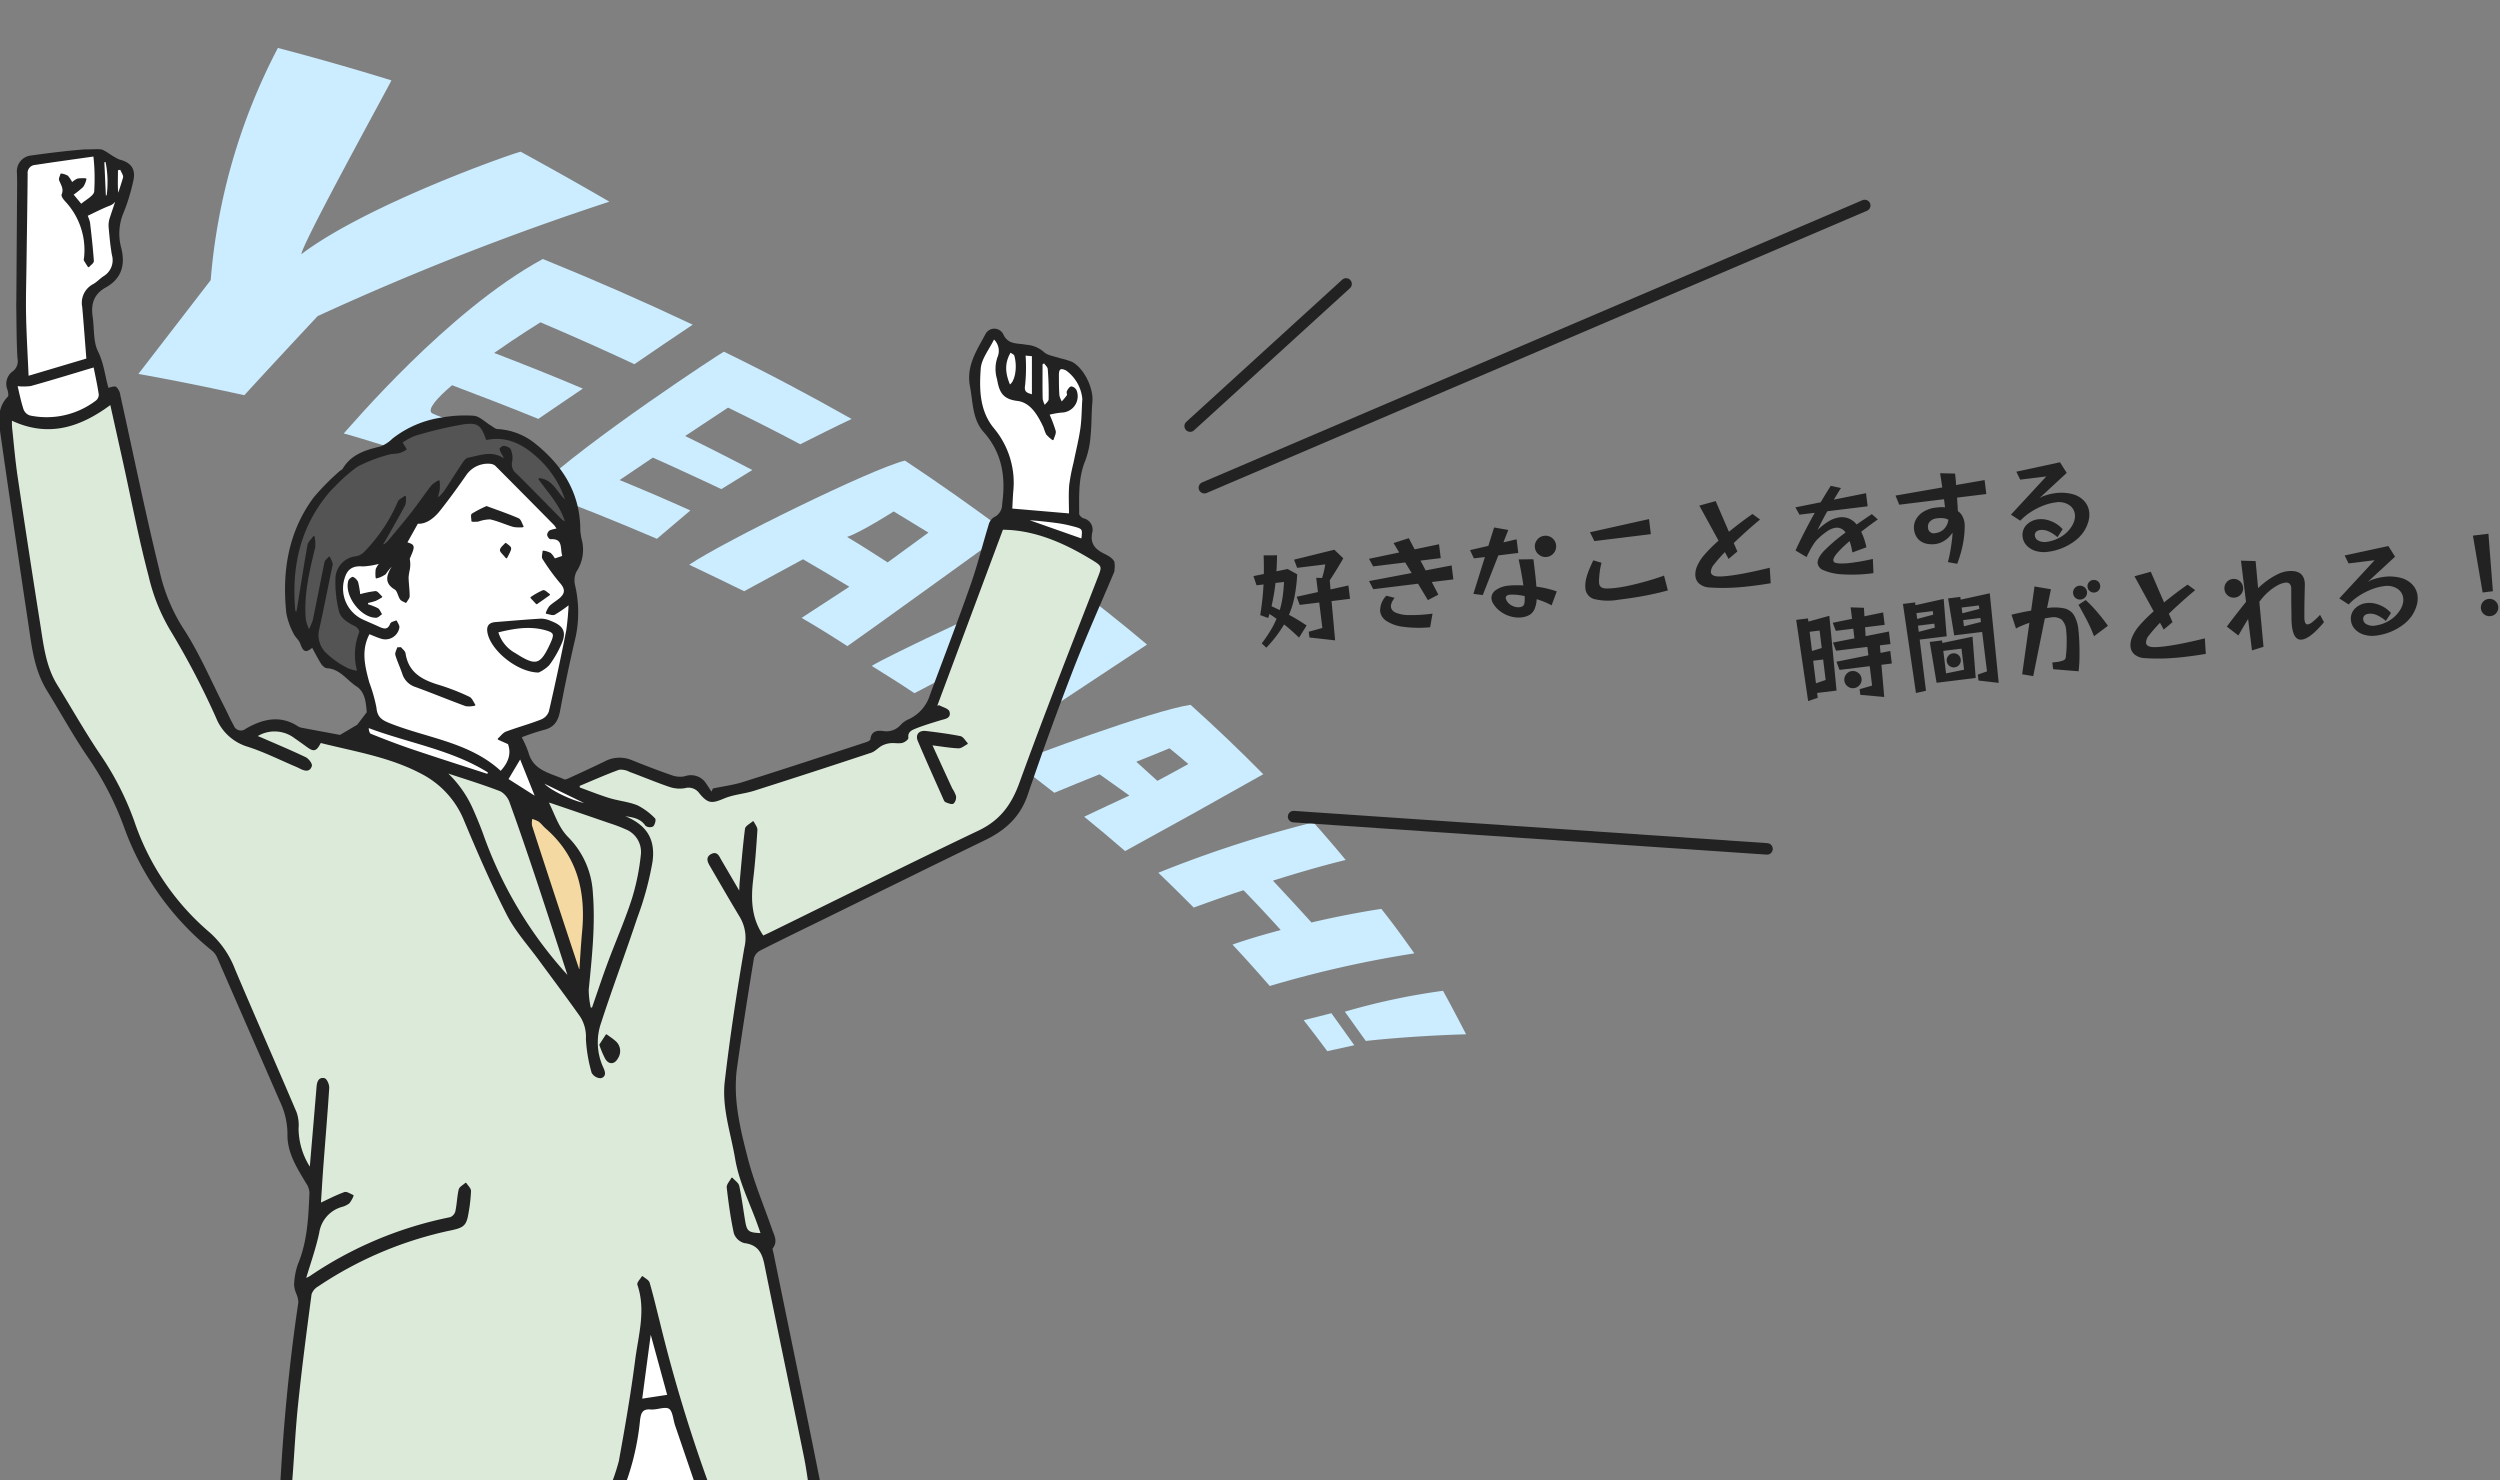 <svg xmlns="http://www.w3.org/2000/svg" xmlns:xlink="http://www.w3.org/1999/xlink" width="434.987" height="257.58" viewBox="0 0 434.987 257.58"><rect x="0" y="0" width="434.987" height="257.58" fill="#808080" stroke="none"/><defs><clipPath id="a"><rect width="267.397" height="70.671" fill="#cbedff"/></clipPath><clipPath id="b"><rect width="193.916" height="231.58" fill="none"/></clipPath></defs><g transform="translate(-73 -2408.775)"><g transform="matrix(0.829, 0.559, -0.559, 0.829, 111.98, 2397.775)"><g transform="translate(18.587 0.732)" clip-path="url(#a)"><path d="M23.448,37.539C22.469,35.58,19.64,3.754,19.531,3.7,13.057,5.658,6.529,7.78,0,10.065A105.294,105.294,0,0,0,12.894,50.106L11.588,70.671c5.767-2.557,11.588-4.951,17.355-7.236.925-6.2,1.9-12.4,2.883-18.552A477.414,477.414,0,0,1,62.783,0c-5.821.381-11.7.87-17.627,1.415-.109-.218-16.92,22.143-21.707,36.124" fill="#cbedff"/><path d="M86.4,67.371c0-.163,21-6.474,21.816-6.2.816.109,3.1-8.759,3.1-8.759,0-.054-13.329,3.482-14.2,3.427-1.034-.109-.707-2.666.218-5.984,5.277-1.251,10.5-2.448,15.723-3.536,1.142-2.938,2.339-5.821,3.482-8.7-5.386,1.034-10.826,2.231-16.267,3.482,1.85-4.842,3.7-8.922,3.7-8.922q8.813-1.714,17.627-3.1c1.523-3.808,2.992-7.562,4.57-11.37Q112.3,19.822,98.151,22.814c-8.7,16.7-11.479,42.979-11.751,44.557" transform="translate(-39.395 -8.07)" fill="#cbedff"/><path d="M232.238,48.162c1.034-2.557,11.806-31.935,11.806-31.935-7.073-.326-14.254-.49-21.544-.435-3.917,4.244-18.389,29.487-21,36.016,3.536-.544,7.018-1.034,10.5-1.523,1.8-3.482,3.591-6.909,5.386-10.337,3.155-.218,6.257-.381,9.358-.544-1.306,3.047-2.557,6.093-3.863,9.14,3.155-.218,6.257-.326,9.358-.381M221.575,32.439c1.523-1.959,4.244-8.215,4.244-8.215,2.394-.109,4.733-.218,7.073-.326-.979,2.775-2.013,5.495-2.992,8.269-2.775.054-5.549.109-8.324.272" transform="translate(-91.875 -7.195)" fill="#cbedff"/><path d="M455.3,72.767c1.959.707,3.917,1.469,5.876,2.176,0,0,5.712-4.9,13.819-10.718-2.5-1.36-5.005-2.72-7.562-4.026A115.859,115.859,0,0,0,455.3,72.767" transform="translate(-207.597 -27.449)" fill="#cbedff"/><path d="M404.231,57.415c-1.9,2.176-3.808,4.461-5.549,6.8,3.155.707,6.311,1.523,9.412,2.339a191.6,191.6,0,0,1,17.681-18.769c-2.992-1.142-5.984-2.231-9.086-3.21,0,0-3.917,3.536-8.759,8.759-2.829-.707-6.529-1.578-9.63-2.285,5.005-6.311,8.487-10.065,8.487-10.065q-4.162-1.224-8.324-2.285A206.013,206.013,0,0,0,381,61.06c2.883.49,5.712,1.034,8.487,1.578,1.9-2.611,3.754-5.114,5.495-7.345,3.1.653,6.2,1.36,9.249,2.122" transform="translate(-173.72 -17.645)" fill="#cbedff"/><path d="M455.638,88.494c-2.122-.816-4.244-1.578-6.42-2.394-1.088,1.251-2.231,2.5-3.319,3.7,2.176.707,4.3,1.415,6.42,2.176l3.319-3.482" transform="translate(-203.311 -39.258)" fill="#cbedff"/><path d="M281.492,41.115c2.231-.163,4.407-.326,6.583-.435-1.469,2.992-2.938,6.039-4.407,9.031,3.21,0,6.42.054,9.575.163q6.2-14.771,12.4-29.759c-5.984-.653-12.023-1.088-18.171-1.415C282.635,24.195,268.653,48.187,268,49.982c2.938-.109,5.876-.218,8.813-.218,1.578-2.883,3.1-5.767,4.679-8.65m7.562-13h4.407c-.925,2.176-1.85,4.407-2.775,6.583-1.687-.109-3.373-.218-5.114-.272,1.2-2.067,2.339-4.189,3.482-6.311" transform="translate(-122.197 -8.526)" fill="#cbedff"/><path d="M323.4,54.961c2.829.109,5.712.272,8.541.49,1.578-2.394,3.155-4.733,4.733-7.073l6.365.163c-1.469,2.448-2.992,4.951-4.461,7.453,3.1.272,6.2.6,9.249.979q6.284-12.159,12.459-24.536c-5.658-1.142-11.425-2.122-17.246-2.938-4.788,4.352-18.933,23.992-19.64,25.461m20.837-17.137c1.415.109,2.829.272,4.244.435-.925,1.8-1.85,3.645-2.829,5.44-1.632-.218-3.264-.49-4.9-.707,1.2-1.741,2.339-3.427,3.482-5.168" transform="translate(-147.457 -13.451)" fill="#cbedff"/><path d="M181.085,22.95c1.632-2.883,3.264-5.821,4.951-8.65-8.215.653-16.539,1.523-24.972,2.72-.054-.109-11.207,26.332-13.764,38.355,7.453-1.85,14.907-3.427,22.306-4.842.707-2.448,1.36-4.9,2.067-7.345-4.407.762-8.759,1.578-13.166,2.5.87-2.176,1.741-4.3,2.611-6.474,4.842-.87,12.948-2.122,12.948-2.122.87-1.9,1.741-3.863,2.611-5.767,0,0-8.161.925-13,1.632,1.143-2.775,2.285-5.549,3.427-8.269,4.624-.653,9.3-1.251,13.982-1.741" transform="translate(-67.163 -6.52)" fill="#cbedff"/></g></g><g transform="translate(73 2434.775)"><g clip-path="url(#b)"><path d="M135.845,208.083c-2.182-3.107-2.272-6.475-1.853-9.97.341-2.847.55-5.711.734-8.573.029-.444-.386-.917-.6-1.377-.439.4-1.207.75-1.264,1.194-.392,3.08-.64,6.179-.926,9.273-.046.5-.053,1.012-.1,1.958-1.266-2.167-2.312-3.969-3.372-5.763-.351-.594-.616-1.483-1.574-.969-.886.475-.535,1.214-.16,1.859,1.732,2.978,3.452,5.963,5.228,8.915a7.28,7.28,0,0,1,.805,5.386c-1.324,7.716-2.5,15.467-3.41,23.243-.533,4.562,1.052,8.983,1.8,13.454.683,4.059,2.552,7.687,3.912,11.5.186.52.367,1.041.57,1.616-2.363-.065-2.714-.329-3.032-2.233-.338-2.027-.594-4.07-1.022-6.077-.107-.5-.734-.9-1.123-1.344-.271.525-.823,1.082-.767,1.569.307,2.657.67,5.317,1.235,7.928a2.527,2.527,0,0,0,1.7,1.594c2.382.292,3.187,1.707,3.617,3.842,2.245,11.152,4.6,22.282,6.872,33.429.464,2.278.742,4.594,1.141,7.11h-3.393c-4.072,0-8.146-.049-12.216.03a1.848,1.848,0,0,1-2.064-1.447,268.213,268.213,0,0,1-8.869-29.222c-.568-2.222-1.085-4.458-1.728-6.658-.122-.417-.731-.692-1.115-1.032-.258.445-.836,1-.728,1.318,1.518,4.452.172,8.826-.39,13.18-.757,5.872-1.776,11.713-2.834,17.54a36.4,36.4,0,0,1-1.719,5.008,1.83,1.83,0,0,1-2.066,1.306c-8.815-.041-17.63-.023-26.446-.023-8.48,0-16.96-.032-25.439.031-1.412.011-1.665-.439-1.551-1.742.417-4.762.6-9.547,1.094-14.3.668-6.464,1.513-12.911,2.365-19.354a2.651,2.651,0,0,1,1.2-1.448,65.8,65.8,0,0,1,23.276-9.805c2.126-.457,2.511-.809,2.852-2.969a27.412,27.412,0,0,0,.414-3.7c.009-.424-.5-.858-.767-1.287-.375.349-.986.643-1.082,1.057-.29,1.251-.309,2.564-.587,3.818a1.67,1.67,0,0,1-.994,1.1,66.765,66.765,0,0,0-24.337,10.2c-.223.148-.476.25-1,.522.86-2.92,1.8-5.525,2.365-8.21a5.639,5.639,0,0,1,3.975-4.563,3.632,3.632,0,0,0,1.293-.6,4.555,4.555,0,0,0,.7-1.236c-.479-.175-1.052-.611-1.418-.478-1.382.5-2.7,1.192-4.273,1.922.154-2.342.281-4.551.448-6.758.337-4.482.724-8.96,1.007-13.446.033-.523-.382-1.473-.729-1.544-.914-.187-1.11.622-1.175,1.4-.389,4.669-.79,9.336-1.212,14.294a12.8,12.8,0,0,1-2.217-7.067,6.756,6.756,0,0,0-.322-2.748c-3.541-8.318-7.2-16.587-10.724-24.912a16.157,16.157,0,0,0-4.542-6.493,43.945,43.945,0,0,1-13-19.309,50.878,50.878,0,0,0-5.849-11.466c-2.679-3.959-5.034-8.137-7.543-12.212-1.969-3.2-2.375-6.839-2.94-10.422q-2.03-12.888-3.954-25.793c-.427-2.883-.67-5.793-.981-8.692a12.329,12.329,0,0,1-.007-1.339c6.43,3.087,12,1.259,17.353-2.75.78,3.507,1.549,6.946,2.309,10.387,1.444,6.535,2.692,13.121,4.4,19.585a32.84,32.84,0,0,0,3.841,9.542,138.216,138.216,0,0,1,7.9,15.115,8.421,8.421,0,0,0,5.352,4.922c2.907.924,5.663,2.32,8.485,3.513.22.093.435.2.649.308.73.369,1.57.677,1.888-.337.105-.335-.525-1.151-1-1.377-2.372-1.136-4.8-2.151-7.214-3.206-.434-.19-.874-.365-1.375-.574a5.874,5.874,0,0,1,6.776.2q1.064.733,2.107,1.5c1.231.9,1.538.829,2.324-.69,5.97,1.507,12.117,2.451,17.708,5.427a15.983,15.983,0,0,1,7.5,8.327c2.312,5.507,4.69,11.005,7.412,16.316,1.443,2.816,3.661,5.237,5.548,7.822,2.4,3.283,4.85,6.523,7.191,9.844a6.638,6.638,0,0,1,1,3.916,26.214,26.214,0,0,0,.986,5.844,1.7,1.7,0,0,0,1.44.855c.856-.228.631-.986.314-1.651a10.578,10.578,0,0,1-.35-7.993c1.977-6.089,4.244-12.084,6.258-18.162A54.279,54.279,0,0,0,116.484,195c.545-4.123-1.248-6.428-5.127-7.909a3.59,3.59,0,0,1-.9-.437c1.709.607,3.8.21,5.056,2.058a1.149,1.149,0,0,0,1.125.093c.264-.258.463-1.054.308-1.192a11.262,11.262,0,0,0-2.995-2.221c-1.534-.621-3.255-.764-4.852-1.252-1.775-.543-3.5-1.243-5.247-1.874l-.084-.485c2.33-.971,4.637-2.006,7.008-2.865a3.324,3.324,0,0,1,1.925.384c2.291.842,4.542,1.8,6.851,2.583a5.383,5.383,0,0,0,2.639.246,2.462,2.462,0,0,1,2.72.968c1.475,1.79,2.086,1.679,4.174.81,1.635-.68,3.5-.791,5.2-1.332q10.192-3.235,20.34-6.61c.675-.224,1.2-.87,1.848-1.218a4.265,4.265,0,0,1,1.526-.449c.662-.071,1.357.089,2-.033.384-.072,1.021-.532.995-.753-.141-1.194.742-1.5,1.5-1.8,1.373-.545,2.8-.963,4.211-1.4.72-.224,1.757-.277,1.447-1.313-.138-.459-1.088-.675-1.669-1l-.548.136,11.553-30.983c5.4.016,10.464,2.137,15.283,5.036,2.422,1.458,2.281,1.384,1.276,3.966-4.56,11.719-9.163,23.424-13.451,35.243-1.4,3.855-3.416,6.589-7.173,8.38-12.141,5.789-24.182,11.785-36.263,17.7-.465.228-.937.44-1.312.616m29.241-33.454c1.839.23,3.293.486,4.756.552.481.022.985-.448,1.478-.692-.388-.4-.724-1.053-1.172-1.142-1.966-.39-3.961-.649-5.954-.885-1.124-.133-1.7.533-1.264,1.555,1.431,3.385,2.948,6.732,4.438,10.092.077.173.174.412.318.464.406.145.95.4,1.232.247a1.388,1.388,0,0,0,.36-1.175,5.383,5.383,0,0,0-.637-1.272c-1.153-2.5-2.3-5-3.554-7.743M107.52,226.918a17.164,17.164,0,0,0,1.012,2.38c.588.944,1.436.859,1.964-.141a2.132,2.132,0,0,0-.456-2.828c-.446-.4-.957-.723-1.439-1.081l-1.083,1.67" transform="translate(-3.089 -71.123)" fill="#dcead9"/><path d="M184.2,191.014c.7,1.829.044,3.491-1.376,4.981-5.466-5.086-12.857-5.751-19.4-8.371-1.444-.579-2.221-1.149-2.373-2.8a26.8,26.8,0,0,0-1.238-4.367c-.776-2.856-1.492-5.722.1-8.629.745.293,1.391.593,2.065.8a2.317,2.317,0,0,0,3.059-1.773c.059-.325-.262-.719-.408-1.081-.308.146-.8.22-.893.452-.485,1.25-1.283,1.019-2.192.6s-1.843-.8-2.754-1.225a6.1,6.1,0,0,1-3.176-7.658c.55-1.534,1.623-2.013,3.22-1.875a13.045,13.045,0,0,0,3.206-.572,4.882,4.882,0,0,0-.817,1.2,5.914,5.914,0,0,0-.017,1.454,4.4,4.4,0,0,0,1.5-.688,13.037,13.037,0,0,1,1.594-1.9,8.061,8.061,0,0,1-.375.861c-.792,1.374-1.243,2.618.545,3.689.491.294.591,1.192.965,1.749.173.259.573.367.87.542.185-.342.526-.684.526-1.027,0-1.084-.161-2.167-.188-3.252a9.812,9.812,0,0,1,.227-1.428,5,5,0,0,0-.031-1.825c.987-2.3.987-2.3-.467-2.752l1.944-3.483c1.424.118,2.769-.87,3.825-2.2,1.6-2.02,3.118-4.113,4.591-6.231a4.707,4.707,0,0,1,4.306-1.99,1.782,1.782,0,0,1,.92.357q5.169,5.171,10.294,10.388a4.955,4.955,0,0,1,.507.79,6.129,6.129,0,0,0-1.289.3.862.862,0,0,0-.414.661c.007.221.3.629.449.621,2.445-.135,1.738,1.838,2.213,3.153l-1.543.524a4.029,4.029,0,0,0-.744-1.015,3.832,3.832,0,0,0-1.182-.372c-.015.418-.2.951-.016,1.235a36.631,36.631,0,0,0,3.037,4.172c1.006,1.134.9,1.994-.173,2.882-.55.455-1.183.819-1.694,1.312a3.911,3.911,0,0,0-.576,1.1c.46.066,1.021.329,1.361.157a22.95,22.95,0,0,0,2.606-1.81,44.339,44.339,0,0,1-.414,4.685q-1.4,7.1-3.029,14.146a2.558,2.558,0,0,1-1.42,1.484c-2,.786-4.089,1.348-6.1,2.1-.527.2-.917.765-1.369,1.162l1.736.772m5.179-12.487a5.977,5.977,0,0,0,1.78-1.229,17.963,17.963,0,0,0,2.069-3.567c.932-2.058.452-3.061-1.71-3.886a4.24,4.24,0,0,0-1.657-.4c-2.648.153-5.292.391-7.936.6-1.231.1-1.465.787-1.205,1.88.7,2.946,5.117,6.547,8.661,6.6m-23.962-4.1-.484.016c-.106.4-.385.846-.285,1.181.326,1.095.83,2.134,1.192,3.22a3.356,3.356,0,0,0,2.222,2.224c2.915,1.067,5.786,2.251,8.7,3.322a4.038,4.038,0,0,0,1.5-.073c-.31-.438-.525-1.085-.946-1.276a38.972,38.972,0,0,0-5.062-1.991c-3.021-.892-5.594-2.139-6.131-5.682-.052-.342-.463-.629-.706-.941m-7.145-9.221A17.42,17.42,0,0,0,157.9,163a1.7,1.7,0,0,0-.8-.832c-.092-.053-.593.313-.667.558-.752,2.5,2.108,6.324,4.711,6.3.293,0,.584-.34.876-.523-.212-.316-.353-.752-.649-.922a11.35,11.35,0,0,0-1.764-.685c.007-.141.013-.281.021-.422a12.023,12.023,0,0,0,1.372-.364,8.2,8.2,0,0,0,1.08-.6c-.352-.308-.715-.886-1.055-.872a16.526,16.526,0,0,0-2.76.57m22.1-15.331a20.744,20.744,0,0,0-2.461,1.279c-.184.127-.03.745-.031,1.137a6.681,6.681,0,0,0,1.027-.019,6.36,6.36,0,0,1,2.114-.386c1.378.3,2.685.919,4.046,1.32a6.192,6.192,0,0,0,1.589.05c-.255-.443-.407-1.124-.784-1.287-1.772-.766-3.6-1.389-5.5-2.093m8.716,16.768,2.163-1.524c-.352-.223-.8-.707-1.037-.62a13.1,13.1,0,0,0-2.053,1.151l.927.993m-5.267-7.989c.342-.744.678-1.168.677-1.59,0-.263-.513-.525-.8-.787-.306.355-.8.681-.856,1.074-.045.289.471.665.975,1.3" transform="translate(-95.705 -87.661)" fill="#fff"/><path d="M148.607,145.221c.228-.376.465-.747.682-1.13,1.079-1.908,2.182-3.8,3.2-5.741a3.605,3.605,0,0,0,.094-1.389c-.385.308-.952.537-1.125.936a28.532,28.532,0,0,1-5.864,8.761,2.86,2.86,0,0,1-1.437.807,3.834,3.834,0,0,0-3.528,3.6,20.972,20.972,0,0,0,.555,5.623c.3,1.466,1.659,2.112,2.911,2.773.339.179.762.827.669,1.1a10.564,10.564,0,0,0-.325,6.864,6.909,6.909,0,0,1-1.778-.441,15.689,15.689,0,0,1-3.831-2.639,4.5,4.5,0,0,1-1.389-3.982c.825-3.73,1.562-7.48,2.334-11.221a1.273,1.273,0,0,0,.078-.563,9.19,9.19,0,0,0-.45-1.034c-.234.283-.612.535-.678.852-.7,3.367-1.333,6.748-2.043,10.113a9.253,9.253,0,0,1-.813,1.822,8.568,8.568,0,0,1-.681-1.971c-.39-4.31.626-8.446,1.626-12.587a6.375,6.375,0,0,0-.092-1.808c-.331.485-.865.934-.959,1.462-.66,3.705-1.228,7.426-1.833,11.142a7.33,7.33,0,0,1-.268.83,3.177,3.177,0,0,1-.321-.7c-.668-7.639.9-14.635,5.979-20.61a10.426,10.426,0,0,1,.9-.93,27.091,27.091,0,0,1,4.014-3.551,27.015,27.015,0,0,1,5.263-2.045c.668-.227,1.424-.182,2.121-.341a5.206,5.206,0,0,0,1.08-.521l-.734-1.193a10.272,10.272,0,0,1,2.238-1.249,68.912,68.912,0,0,1,8.451-2.022c2.68-.383,3.265.2,4.139,2.7,3.421-.678,6.228.687,8.7,2.908a17.356,17.356,0,0,1,5.2,8.006c-1.7-1.181-2.25-3.7-4.74-3.959,1.7,2.39,3.775,4.491,4.68,7.633a4.286,4.286,0,0,1-.843-.466c-2.628-2.651-5.223-5.336-7.878-7.959a2.2,2.2,0,0,1-.824-2.363,3.478,3.478,0,0,0-.256-1.938c-.1-.276-.647-.462-1.021-.532-.191-.035-.649.3-.634.426a2.842,2.842,0,0,0,.434.9,2.323,2.323,0,0,1,.341,1.037c-2.134-1.693-4.281-.69-6.381-.3-.361.067-.694.559-.937.923-1.06,1.587-2.068,3.208-3.127,4.8a10.141,10.141,0,0,1-1.007,1.121l-.362-.162a10.259,10.259,0,0,0,.338-1.357,9.986,9.986,0,0,0-.02-1.383,4.823,4.823,0,0,0-1.185.822c-1.171,1.51-2.238,3.1-3.414,4.608-1.355,1.733-2.778,3.412-4.189,5.1a5.427,5.427,0,0,1-.789.653l-.275-.23" transform="translate(-82.115 -76.536)" fill="#555454"/><path d="M22.086,13.2c1.318-.616,2.544-1.259,3.824-1.766a2.165,2.165,0,0,0,1.506-2.438C27.341,7.74,27.4,6.48,27.4,5.224l.634-.132c.2.525.671,1.131.545,1.561-.695,2.367-1.552,4.687-2.315,7.035a3.992,3.992,0,0,0-.194,1.538c.143,1.618.289,3.242.571,4.84a3.393,3.393,0,0,1-1.512,3.842c-.641.414-1.163,1.024-1.827,1.386a3.521,3.521,0,0,0-1.824,3.833c.263,2.943.473,5.891.726,9.1L11.86,41.3c-.16-3.668-.374-7.184-.447-10.7-.061-2.962.036-5.928.073-8.893.066-5.251.154-10.5.2-15.752A1.53,1.53,0,0,1,13.1,4.28c3.344-.514,6.7-.97,10.314-1.486a35.163,35.163,0,0,1,.15,6.3c-.125.842-1.526,1.494-2.423,2.3L19.624,9.562a15.506,15.506,0,0,0,1.768-1.419A3.8,3.8,0,0,0,21.906,6.9a5.825,5.825,0,0,0-1.382.048,3.775,3.775,0,0,0-1,.708,5.434,5.434,0,0,0-.781-1.229,2.909,2.909,0,0,0-1.073-.359c-.083.335-.325.736-.219.993.336.82.856,1.541.438,2.533-.1.237.311.771.59,1.072a12.538,12.538,0,0,1,3.316,9.9c-.011.143-.091.317-.035.422.2.373.442.722.669,1.079.271-.316.793-.649.772-.944-.157-2.221-.4-4.437-.665-6.65a6.285,6.285,0,0,0-.455-1.274" transform="translate(-7.024 -1.723)" fill="#fff"/><path d="M460.043,116.3l-10.171-.868c.049-.9.089-1.972.169-3.043a14.622,14.622,0,0,0-3.305-10.95c-2.547-3.053-2.615-6.872-2.345-10.518.13-1.758,1.518-3.423,2.413-5.288a2.921,2.921,0,0,1,.778,3.408,6.058,6.058,0,0,0-.059,3.709c.372,2.1.843,3.354,3.416,3.666,2.371.288,3.665,2.566,4.663,4.7a7.656,7.656,0,0,0,.458,1.2,5.889,5.889,0,0,0,1.02.916c.132-.479.456-1,.355-1.429a24.352,24.352,0,0,0-1.117-2.958,15.382,15.382,0,0,1,2.261-.411,2.691,2.691,0,0,0,2.515-3.626,1.081,1.081,0,0,0-.777-.627c-.235.01-.505.444-.654.744-.091.184.122.536.017.691a13.914,13.914,0,0,1-1.067,1.27,4.27,4.27,0,0,1-.534-1.248c-.093-1.19-.085-2.388-.089-3.584s.428-1.443,1.5-.908a7.076,7.076,0,0,1,2.878,5.061c-.123,1.716-.1,3.451-.344,5.149-.286,2.011-.789,3.991-1.193,5.985a33.177,33.177,0,0,0-.752,3.911c-.131,1.656-.031,3.33-.031,5.045" transform="translate(-273.893 -52.803)" fill="#fff"/><path d="M255.76,331.947a15.068,15.068,0,0,1-.4-3.307c.556-5.622,1.177-11.23.717-16.9a14.686,14.686,0,0,0-4.211-9.509c-1.777-1.777-2.376-4.076-3.553-6.363.388.1.6.142.8.21q5.024,1.715,10.044,3.441a25.636,25.636,0,0,1,2.812,1.065,4.374,4.374,0,0,1,2.78,4.471,39.619,39.619,0,0,1-1.578,7.817c-1.217,3.771-2.828,7.415-4.212,11.135-.966,2.6-1.832,5.23-2.742,7.847l-.456.093" transform="translate(-153.083 -182.436)" fill="#dcead9"/><path d="M201.829,282.339c3.255,1.083,6.544,2.079,9.739,3.316a3.774,3.774,0,0,1,1.706,2.141c1.63,4.49,3.167,9.016,4.676,13.549,1.913,5.746,3.77,11.511,5.562,16.995A72.188,72.188,0,0,1,208.3,293.123c-.527-1.435-1.114-2.85-1.737-4.246a19.5,19.5,0,0,0-4.736-6.538" transform="translate(-124.424 -174.093)" fill="#dcead9"/><path d="M295.358,586.406h-13.9a2.234,2.234,0,0,1,.073-.591,44.39,44.39,0,0,0,3.189-12.732c.161-1.255.392-2.187,2.021-2.047,1.1.094,2.493-.574,3.25-.1.718.452.775,1.95,1.128,2.986q1.894,5.558,3.793,11.114c.135.4.26.8.445,1.368" transform="translate(-173.515 -351.939)" fill="#fff"/><path d="M249.146,329.871q-1.276-3.85-2.551-7.7c-1.911-5.808-3.826-11.614-5.7-17.432a3.9,3.9,0,0,1,.077-1.361,5.636,5.636,0,0,1,1.284.507c.462.327.8.819,1.236,1.194,5.581,4.834,7.084,11.1,6.417,18.141-.207,2.187-.321,4.383-.477,6.574l-.284.078" transform="translate(-148.477 -187.065)" fill="#f4d9a2"/><path d="M7.486,101.742a9.408,9.408,0,0,0,2.468,0c3.668-1.021,7.307-2.147,11.07-3.27.338,1.727.694,3.3.923,4.9a1.483,1.483,0,0,1-.538,1.155,14.313,14.313,0,0,1-11.647,2.63A1.945,1.945,0,0,1,8.57,106c-.481-1.488-.785-3.033-1.084-4.26" transform="translate(-4.615 -60.716)" fill="#fff"/><path d="M187.737,270.448c-4.394-1.432-8.8-2.831-13.178-4.309-2.441-.824-4.849-1.748-7.238-2.711-.332-.134-.469-.752-.477-1.348,7.1,2.688,14.668,3.822,21.081,7.869l-.188.5" transform="translate(-102.857 -161.601)" fill="#fff"/><path d="M295.6,548.272l-4.7.717,1.523-11.449.241-.016,2.937,10.748" transform="translate(-179.336 -331.443)" fill="#fff"/><path d="M235.228,283.016l-5.065-3.218,2.255-3.789,2.81,7.007" transform="translate(-141.892 -170.19)" fill="#fff"/><path d="M474.491,171.282l-10.226-3.6c.808.063,1.881.127,2.948.234,1.139.114,2.277.245,3.409.413a20.8,20.8,0,0,1,2.1.443c2.025.518,2.023.526,1.771,2.509" transform="translate(-286.211 -103.396)" fill="#fff"/><path d="M473.047,96.569c.262.391.719.767.75,1.176a52.114,52.114,0,0,1,.157,5.294c-.011.411-.555.808-.854,1.211a4.15,4.15,0,0,1-.481-1.271c-.051-2.043-.023-4.088-.023-6.132l.451-.278" transform="translate(-291.343 -59.545)" fill="#fff"/><path d="M464.692,93.133l1.408.133v6.969c-.979-.316-1.744-.387-1.475-1.865a30.7,30.7,0,0,0,.067-5.237" transform="translate(-286.4 -57.427)" fill="#fff"/><path d="M456.845,97.678c-.844-1.964-1.16-3.87.125-5.961.265.2.758.384.844.682.6,2.1.1,4.736-.97,5.28" transform="translate(-281.183 -56.554)" fill="#fff"/><path d="M245.849,286.862l8.17,3.982c-1.827.066-7.655-2.571-8.17-3.982" transform="translate(-151.562 -176.882)" fill="#fff"/><path d="M47.414,5.336a17.8,17.8,0,0,1,.2,6.088l-.418.02-.274-6.072.493-.036" transform="translate(-28.926 -3.29)" fill="#fff"/><path d="M159.99,197.361a16.484,16.484,0,0,1,2.76-.57c.34-.013.7.564,1.055.872a8.254,8.254,0,0,1-1.08.6,12.2,12.2,0,0,1-1.373.364c-.007.141-.013.281-.02.422a11.455,11.455,0,0,1,1.764.685c.3.17.437.606.649.923-.292.182-.583.52-.876.523-2.6.024-5.462-3.8-4.71-6.3.074-.246.575-.612.667-.558a1.7,1.7,0,0,1,.8.832,17.348,17.348,0,0,1,.365,2.206" transform="translate(-97.427 -119.818)" fill="#222" stroke="#222" stroke-linecap="round" stroke-linejoin="round" stroke-width="0.25"/><path d="M225.613,217.577c2.793-.689,5.471-1.16,8.193-.46,1.818.468,1.946.835,1.2,2.471-1.793,3.949-2.656,4.208-6.308,1.854a6.316,6.316,0,0,1-3.089-3.865" transform="translate(-139.087 -133.663)" fill="#fff"/><path d="M90.564,102.2a18.359,18.359,0,0,1,1.236,2.754c.867,3.26,3.852,3.674,6.307,4.781.293.132.816-.145,1.194-.319,2-.916,4-1.841,5.98-2.8a5.371,5.371,0,0,1,4.573-.226c2.308.928,4.629,1.828,6.98,2.637a4.316,4.316,0,0,0,2.346.189,2.987,2.987,0,0,1,3.614,1.276c.348.519.686,1.044,1.029,1.567l.316-.735c1.724-.363,3.491-.585,5.163-1.111,7.164-2.258,14.3-4.6,21.443-6.933.324-.106.826-.37.846-.594.12-1.406,1.116-1.459,2.085-1.34a3.4,3.4,0,0,0,3.176-1.159,4.266,4.266,0,0,1,1.423-.953,7.014,7.014,0,0,0,3.694-4.337c2.362-6.357,4.8-12.69,7.047-19.086,1.2-3.414,2.071-6.944,3.133-10.409a2.074,2.074,0,0,1,.823-1.248,2.635,2.635,0,0,0,1.55-2.463c.638-4.657.022-8.927-3.255-12.611-1.958-2.2-1.821-5.139-2.347-7.851-.688-3.542,1.193-6.235,2.691-9.056a1.585,1.585,0,0,1,2.835.084c.9,1.934,2.632,1.567,4.1,1.877a5,5,0,0,1,2.933,1.177c.69.684,1.934.823,2.943,1.168a13.55,13.55,0,0,1,2.037.611c2.055,1.1,3.672,4.5,3.462,6.813-.182,2-.117,4.023-.324,6.02a15.085,15.085,0,0,1-.9,4.167c-1.254,3.035-1.075,6.191-1.075,9.337,0,.311.488.773.845.9a1.861,1.861,0,0,1,1.432,2.295c-.4,1.953.457,3.037,2.193,3.87,1.916.919,2.15,1.753,1.508,3.269-2.4,5.676-4.922,11.306-7.143,17.052q-4.109,10.628-7.776,21.425c-1.291,3.809-3.857,6.112-7.319,7.791-9.385,4.554-18.737,9.175-28.1,13.769-3.7,1.812-7.4,3.6-11.071,5.464a2.332,2.332,0,0,0-1.157,1.416c-1.032,6.324-2.032,12.654-2.93,19-.77,5.433.529,10.7,1.862,15.87,1.091,4.232,2.81,8.3,4.25,12.445.354,1.019.986,2.009.118,3.106-.143.18.033.633.1.952,2.73,13.349,5.511,26.687,8.171,40.05.828,4.159.678,4.188-3.568,4.188h-88.1c-2.2,0-2.227-.022-2.123-2.122.554-11.238,1.585-22.43,3.25-33.562a4.239,4.239,0,0,0-.356-1.528,4.736,4.736,0,0,1-.388-1.487,12.109,12.109,0,0,1,.627-3.5c1.7-4.051,1.871-8.325,2.046-12.6a3.352,3.352,0,0,0-.6-1.685c-1.58-2.637-3.293-5.277-3.226-8.463a13.4,13.4,0,0,0-1.332-5.773q-5.475-12.555-10.954-25.109a3.428,3.428,0,0,0-.952-1.207,48.63,48.63,0,0,1-15.154-21.248A53.821,53.821,0,0,0,15.509,105.8c-2.6-3.779-4.806-7.823-7.219-11.731C6.078,90.487,5.662,86.413,5.059,82.4Q2.605,66.086.265,49.752c-.328-2.3-.7-4.688,1.222-6.653.221-.226.065-.916-.052-1.355A2.521,2.521,0,0,1,2.344,38.7a2.338,2.338,0,0,0,.843-2.361c-.181-3.143-.158-6.3-.213-9.448,0-.1.016-.191.016-.286q.072-10.456.142-20.912c0-.526-.028-1.053-.03-1.579a2.606,2.606,0,0,1,2.252-2.9C9.183.682,13.029.208,16.882,0c.993-.053,2.043.97,3.067,1.5a4.2,4.2,0,0,0,.832.416c1.961.493,2.735,1.621,2.248,3.6A33.835,33.835,0,0,1,21.4,10.861a9.485,9.485,0,0,0-.457,6.284c.738,2.909.08,5.242-2.605,6.734-2.159,1.2-2.7,3-2.364,5.267.3,2.033.073,4.307.938,6.05,1.045,2.105,1.208,4.323,1.849,6.456.5-.087,1.111-.384,1.389-.195a2.294,2.294,0,0,1,.642,1.343c2.245,10.131,4.314,20.3,6.781,30.38a31.247,31.247,0,0,0,4.078,10.071c2.856,4.319,4.889,9.183,7.268,13.817.546,1.063,1.01,2.172,1.608,3.2a1.469,1.469,0,0,0,2.339.638c2.869-1.639,5.863-2.4,8.935-.381a2.241,2.241,0,0,0,.8.272c2.348.447,4.7.881,6.589,1.233l3.081-1.823,1.7-2.246c-.136-1.432-.2-3.569-1.826-4.629-1.7-1.1-2.909-3.081-5.234-3.211-.334-.019-.741-.424-.946-.755-.579-.931-1.07-1.915-1.6-2.877-1.175.994-1.459.865-2.009-.613-.237-.635-.883-1.109-1.161-1.737a12.15,12.15,0,0,1-1.228-3.462c-.754-7.213.314-14.068,4.735-20.042A42.48,42.48,0,0,1,59.1,56.17c.2-.2.52-.31.656-.539,1.466-2.463,3.9-3.193,6.473-3.8a6.361,6.361,0,0,0,2.154-1.4A17.959,17.959,0,0,1,76.868,46.8a22.493,22.493,0,0,1,5.544-.313c1,.1,1.909,1.075,2.864,1.646.409.245.82.638,1.25.668a11.269,11.269,0,0,1,6.363,2.383c4.834,3.843,7.933,8.63,7.931,15.045a10.062,10.062,0,0,0,.321,1.971,6.732,6.732,0,0,1-.98,5.2,3.673,3.673,0,0,0-.249,2.446,20.754,20.754,0,0,1,.105,8.938q-1.51,6.414-2.72,12.9c-.318,1.708-.986,2.775-2.753,3.185a40.578,40.578,0,0,0-3.98,1.333m42.193,34.761c.376-.176.848-.388,1.313-.616,12.08-5.915,24.122-11.911,36.263-17.7,3.757-1.791,5.774-4.524,7.173-8.379,4.288-11.819,8.891-23.524,13.451-35.244,1-2.582,1.146-2.509-1.277-3.966-4.818-2.9-9.883-5.021-15.282-5.037L162.844,97l.548-.136c.581.326,1.532.542,1.669,1,.31,1.035-.727,1.088-1.447,1.312-1.413.44-2.838.857-4.211,1.4-.753.3-1.636.608-1.5,1.8.026.221-.611.681-.995.753-.646.122-1.341-.038-2,.033a4.252,4.252,0,0,0-1.526.45c-.649.347-1.172.993-1.847,1.217q-10.15,3.366-20.341,6.61c-1.7.541-3.566.652-5.2,1.332-2.089.87-2.7.98-4.174-.81A2.461,2.461,0,0,0,119.1,111a5.389,5.389,0,0,1-2.639-.246c-2.308-.787-4.56-1.741-6.85-2.583a3.327,3.327,0,0,0-1.925-.384c-2.37.86-4.678,1.894-7.008,2.865q.041.242.084.484c1.747.631,3.473,1.332,5.247,1.874,1.6.489,3.318.632,4.853,1.253a11.256,11.256,0,0,1,2.994,2.221c.155.138-.044.934-.308,1.192a1.149,1.149,0,0,1-1.125-.093c-1.253-1.849-3.347-1.452-5.056-2.058a3.581,3.581,0,0,0,.9.437c3.879,1.481,5.672,3.787,5.127,7.91a54.287,54.287,0,0,1-2.653,9.776c-2.014,6.078-4.282,12.073-6.258,18.162a10.577,10.577,0,0,0,.35,7.993c.317.666.542,1.424-.314,1.651a1.7,1.7,0,0,1-1.44-.855,26.189,26.189,0,0,1-.986-5.844,6.64,6.64,0,0,0-1-3.916C98.755,147.52,96.3,144.28,93.9,141c-1.887-2.586-4.1-5.007-5.548-7.822-2.722-5.311-5.1-10.809-7.412-16.317a15.983,15.983,0,0,0-7.5-8.326c-5.591-2.976-11.738-3.921-17.708-5.428-.786,1.519-1.093,1.59-2.324.69q-1.043-.763-2.107-1.5a5.874,5.874,0,0,0-6.776-.2c.5.209.942.384,1.375.574,2.411,1.054,4.842,2.07,7.214,3.206.472.226,1.1,1.041,1,1.377-.319,1.013-1.158.705-1.888.337-.214-.108-.428-.215-.649-.308-2.821-1.193-5.577-2.589-8.484-3.513a8.421,8.421,0,0,1-5.353-4.922,138.18,138.18,0,0,0-7.9-15.114A32.843,32.843,0,0,1,26,74.193c-1.712-6.464-2.96-13.049-4.4-19.585-.761-3.441-1.529-6.88-2.309-10.387-5.357,4.009-10.923,5.837-17.353,2.75a12.233,12.233,0,0,0,.007,1.339c.31,2.9.553,5.81.98,8.692Q4.838,69.909,6.881,82.8c.565,3.584.97,7.224,2.94,10.422,2.509,4.075,4.864,8.253,7.543,12.212A50.86,50.86,0,0,1,23.212,116.9a43.949,43.949,0,0,0,13,19.309,16.156,16.156,0,0,1,4.542,6.493c3.525,8.325,7.183,16.594,10.724,24.912a6.757,6.757,0,0,1,.322,2.748,12.8,12.8,0,0,0,2.217,7.067c.421-4.958.822-9.626,1.211-14.294.065-.778.261-1.586,1.175-1.4.347.071.763,1.021.73,1.544-.283,4.485-.67,8.963-1.007,13.445-.166,2.207-.294,4.417-.448,6.758,1.578-.729,2.892-1.418,4.273-1.921.366-.133.94.3,1.418.478a4.533,4.533,0,0,1-.7,1.236,3.635,3.635,0,0,1-1.292.6,5.638,5.638,0,0,0-3.975,4.563c-.564,2.684-1.505,5.29-2.365,8.21.527-.272.78-.374,1-.521a66.746,66.746,0,0,1,24.337-10.2,1.672,1.672,0,0,0,.994-1.1c.278-1.254.3-2.567.586-3.818.1-.414.706-.708,1.082-1.057.271.429.777.864.768,1.287a27.476,27.476,0,0,1-.414,3.7c-.341,2.16-.726,2.512-2.852,2.969a65.809,65.809,0,0,0-23.276,9.805,2.654,2.654,0,0,0-1.2,1.448c-.852,6.444-1.7,12.89-2.365,19.354-.492,4.754-.677,9.538-1.094,14.3-.114,1.3.14,1.753,1.551,1.743,8.48-.063,16.96-.031,25.44-.031,8.815,0,17.631-.018,26.446.024a1.831,1.831,0,0,0,2.066-1.306,36.414,36.414,0,0,0,1.719-5.008c1.058-5.828,2.077-11.669,2.834-17.541.562-4.354,1.908-8.728.39-13.18-.109-.32.469-.873.727-1.318.384.34.993.615,1.115,1.032.643,2.2,1.16,4.436,1.728,6.658a268.177,268.177,0,0,0,8.869,29.222,1.848,1.848,0,0,0,2.064,1.448c4.071-.079,8.144-.031,12.216-.031h3.393c-.4-2.517-.676-4.833-1.14-7.11-2.273-11.147-4.626-22.277-6.872-33.429-.43-2.135-1.235-3.549-3.617-3.842a2.528,2.528,0,0,1-1.7-1.594c-.565-2.611-.928-5.271-1.235-7.928-.056-.487.5-1.044.766-1.569.388.445,1.015.839,1.123,1.344.428,2.007.683,4.051,1.022,6.077.318,1.9.669,2.168,3.032,2.233-.2-.575-.385-1.1-.57-1.616-1.36-3.813-3.229-7.44-3.912-11.5-.752-4.471-2.338-8.892-1.8-13.454.909-7.776,2.086-15.526,3.41-23.243a7.282,7.282,0,0,0-.8-5.386c-1.776-2.951-3.5-5.936-5.228-8.914-.375-.644-.726-1.383.16-1.859.958-.514,1.223.375,1.574.969,1.06,1.794,2.106,3.6,3.372,5.763.048-.947.054-1.454.1-1.958.286-3.094.533-6.193.926-9.273.057-.444.825-.8,1.264-1.194.21.46.624.933.6,1.378-.185,2.862-.394,5.726-.734,8.573-.419,3.495-.329,6.863,1.853,9.97M88.492,103.353l-1.736-.771c.453-.4.841-.965,1.369-1.162,2.016-.75,4.1-1.312,6.1-2.1a2.557,2.557,0,0,0,1.42-1.484q1.631-7.047,3.03-14.146a44.339,44.339,0,0,0,.414-4.685,22.982,22.982,0,0,1-2.606,1.81c-.341.172-.9-.091-1.361-.157a3.929,3.929,0,0,1,.576-1.1c.51-.493,1.143-.856,1.694-1.312,1.074-.889,1.18-1.748.173-2.882a36.572,36.572,0,0,1-3.036-4.171c-.188-.284,0-.817.016-1.235a3.818,3.818,0,0,1,1.182.373,4,4,0,0,1,.745,1.015l1.543-.524c-.474-1.315.233-3.288-2.212-3.153-.149.008-.442-.4-.449-.621a.862.862,0,0,1,.414-.661,6.132,6.132,0,0,1,1.289-.3,4.971,4.971,0,0,0-.507-.79q-5.132-5.208-10.294-10.388a1.781,1.781,0,0,0-.92-.357,4.707,4.707,0,0,0-4.306,1.99c-1.473,2.118-2.988,4.211-4.591,6.232-1.057,1.332-2.4,2.319-3.825,2.2-.726,1.3-1.335,2.392-1.944,3.484,1.454.456,1.454.456.466,2.751a5.013,5.013,0,0,1,.031,1.825,9.8,9.8,0,0,0-.227,1.428c.027,1.085.189,2.168.188,3.252,0,.342-.341.684-.525,1.027-.3-.176-.7-.284-.87-.542-.374-.557-.474-1.455-.965-1.749-1.789-1.071-1.338-2.316-.545-3.689A8.085,8.085,0,0,0,68.6,71.9a12.979,12.979,0,0,0-1.594,1.9,4.4,4.4,0,0,1-1.5.688,5.921,5.921,0,0,1,.018-1.455,4.877,4.877,0,0,1,.817-1.2,13.07,13.07,0,0,1-3.206.572c-1.6-.138-2.67.341-3.22,1.875a6.1,6.1,0,0,0,3.176,7.658c.911.423,1.843.8,2.754,1.225s1.707.654,2.192-.6c.09-.231.585-.305.893-.452.146.362.468.756.409,1.081a2.317,2.317,0,0,1-3.059,1.772c-.675-.207-1.32-.508-2.066-.8-1.593,2.906-.878,5.773-.1,8.629a26.8,26.8,0,0,1,1.238,4.367c.152,1.653.929,2.224,2.373,2.8,6.539,2.62,13.93,3.285,19.4,8.371,1.42-1.49,2.079-3.151,1.376-4.981m-22-34.668.275.23a5.432,5.432,0,0,0,.789-.653c1.411-1.688,2.835-3.367,4.189-5.1,1.177-1.506,2.244-3.1,3.415-4.608a4.8,4.8,0,0,1,1.184-.822,9.925,9.925,0,0,1,.02,1.383,10.207,10.207,0,0,1-.339,1.357l.362.162a10.1,10.1,0,0,0,1.006-1.121c1.059-1.587,2.068-3.209,3.128-4.8.243-.364.577-.856.937-.923,2.1-.393,4.247-1.4,6.381.3a2.314,2.314,0,0,0-.341-1.037,2.853,2.853,0,0,1-.435-.9c-.015-.127.443-.462.634-.426.374.07.919.256,1.021.532a3.482,3.482,0,0,1,.256,1.938,2.2,2.2,0,0,0,.824,2.363c2.655,2.623,5.25,5.308,7.879,7.959a4.279,4.279,0,0,0,.843.466c-.905-3.141-2.985-5.242-4.68-7.632,2.489.258,3.036,2.778,4.74,3.958a17.353,17.353,0,0,0-5.2-8.006c-2.475-2.222-5.281-3.587-8.7-2.908-.873-2.5-1.458-3.081-4.138-2.7a68.851,68.851,0,0,0-8.452,2.021,10.281,10.281,0,0,0-2.238,1.249l.734,1.193a5.184,5.184,0,0,1-1.08.521c-.7.159-1.453.114-2.121.341a27.008,27.008,0,0,0-5.264,2.045A27.091,27.091,0,0,0,58.1,58.617a10.525,10.525,0,0,0-.9.93c-5.078,5.974-6.647,12.97-5.979,20.609a3.178,3.178,0,0,0,.321.7,7.225,7.225,0,0,0,.268-.83c.6-3.715,1.173-7.437,1.833-11.142.094-.528.628-.976.959-1.462a6.375,6.375,0,0,1,.091,1.808c-1,4.141-2.017,8.277-1.626,12.587a8.579,8.579,0,0,0,.68,1.971,9.292,9.292,0,0,0,.814-1.823c.71-3.365,1.34-6.746,2.043-10.113.066-.317.445-.57.678-.852a9.136,9.136,0,0,1,.45,1.034,1.274,1.274,0,0,1-.078.563c-.771,3.742-1.508,7.491-2.333,11.221A4.5,4.5,0,0,0,56.72,87.8a15.694,15.694,0,0,0,3.831,2.639,6.907,6.907,0,0,0,1.778.441,10.565,10.565,0,0,1,.326-6.864c.092-.269-.33-.917-.669-1.1-1.251-.661-2.61-1.307-2.911-2.773a20.977,20.977,0,0,1-.555-5.624,3.834,3.834,0,0,1,3.528-3.595,2.862,2.862,0,0,0,1.436-.807,28.52,28.52,0,0,0,5.864-8.761c.173-.4.741-.628,1.125-.936a3.611,3.611,0,0,1-.095,1.389c-1.022,1.938-2.125,3.834-3.2,5.741-.217.383-.454.753-.682,1.13M15.063,11.472a6.3,6.3,0,0,1,.454,1.274c.26,2.213.508,4.429.665,6.65.021.3-.5.628-.773.944-.227-.358-.47-.706-.669-1.078-.056-.105.024-.28.035-.422a12.537,12.537,0,0,0-3.316-9.9c-.279-.3-.69-.835-.589-1.072.419-.991-.1-1.712-.438-2.533-.106-.258.137-.658.22-.993a2.913,2.913,0,0,1,1.073.359,5.465,5.465,0,0,1,.781,1.229,3.763,3.763,0,0,1,.995-.708,5.828,5.828,0,0,1,1.383-.049,3.8,3.8,0,0,1-.514,1.244A15.467,15.467,0,0,1,12.6,7.838l1.515,1.829c.9-.806,2.3-1.459,2.423-2.3a35.236,35.236,0,0,0-.15-6.3c-3.617.516-6.97.972-10.314,1.486A1.53,1.53,0,0,0,4.66,4.234c-.043,5.251-.131,10.5-.2,15.752-.037,2.964-.135,5.93-.073,8.892.073,3.519.288,7.036.447,10.7L15.182,36.5c-.253-3.207-.463-6.154-.726-9.1a3.521,3.521,0,0,1,1.824-3.834c.663-.362,1.186-.972,1.827-1.386a3.392,3.392,0,0,0,1.512-3.842c-.281-1.6-.428-3.222-.57-4.84a3.986,3.986,0,0,1,.194-1.538C20,9.616,20.86,7.3,21.555,4.93c.127-.43-.347-1.037-.545-1.562l-.634.132c0,1.257-.058,2.516.016,3.768a2.166,2.166,0,0,1-1.506,2.438c-1.28.507-2.506,1.15-3.824,1.766M186.15,63.5c0-1.715-.1-3.389.032-5.045a33.02,33.02,0,0,1,.752-3.911c.4-1.994.907-3.974,1.194-5.985.242-1.7.221-3.432.344-5.148a7.077,7.077,0,0,0-2.878-5.062c-1.068-.535-1.5-.283-1.5.908s0,2.394.089,3.584a4.257,4.257,0,0,0,.533,1.248,13.921,13.921,0,0,0,1.067-1.271c.1-.155-.109-.508-.017-.691.148-.3.419-.733.654-.743a1.081,1.081,0,0,1,.777.627,2.692,2.692,0,0,1-2.515,3.626,15.345,15.345,0,0,0-2.261.411A24.433,24.433,0,0,1,183.54,49c.1.424-.224.949-.355,1.429a5.891,5.891,0,0,1-1.02-.917,7.655,7.655,0,0,1-.458-1.2c-1-2.136-2.292-4.414-4.663-4.7-2.573-.312-3.044-1.566-3.416-3.666a6.06,6.06,0,0,1,.058-3.71,2.92,2.92,0,0,0-.778-3.408c-.894,1.865-2.283,3.53-2.413,5.288-.27,3.645-.2,7.464,2.345,10.517a14.621,14.621,0,0,1,3.306,10.95c-.079,1.07-.12,2.144-.169,3.043l10.171.868m-83.472,86.014.456-.093c.91-2.617,1.776-5.25,2.743-7.847,1.384-3.72,2.995-7.363,4.212-11.135a39.616,39.616,0,0,0,1.578-7.817,4.374,4.374,0,0,0-2.78-4.471,25.611,25.611,0,0,0-2.812-1.065q-5.018-1.733-10.044-3.441c-.2-.068-.408-.108-.8-.21,1.178,2.287,1.776,4.587,3.553,6.363A14.686,14.686,0,0,1,103,129.305c.46,5.669-.161,11.277-.717,16.9a15.069,15.069,0,0,0,.4,3.307M77.406,108.246a19.5,19.5,0,0,1,4.736,6.538c.622,1.4,1.21,2.811,1.737,4.246a72.2,72.2,0,0,0,15.211,25.217c-1.792-5.485-3.649-11.25-5.562-17-1.51-4.533-3.046-9.058-4.676-13.549a3.776,3.776,0,0,0-1.706-2.142c-3.2-1.236-6.484-2.232-9.739-3.315m44.439,126.22c-.185-.57-.31-.971-.445-1.368q-1.895-5.558-3.793-11.115c-.353-1.036-.41-2.533-1.128-2.985-.757-.475-2.155.192-3.25.1-1.63-.14-1.86.793-2.021,2.047a44.392,44.392,0,0,1-3.189,12.733,2.224,2.224,0,0,0-.074.59Zm-21.175-91.661.284-.078c.156-2.192.27-4.388.477-6.574.666-7.045-.836-13.307-6.417-18.141-.433-.375-.774-.867-1.236-1.194a5.636,5.636,0,0,0-1.284-.507,3.9,3.9,0,0,0-.077,1.361c1.877,5.819,3.792,11.625,5.7,17.432q1.267,3.853,2.551,7.7M2.872,41.026c.3,1.227.6,2.772,1.084,4.26a1.945,1.945,0,0,0,1.193,1.146A14.314,14.314,0,0,0,16.8,43.8a1.481,1.481,0,0,0,.537-1.154c-.229-1.595-.585-3.17-.923-4.9-3.763,1.123-7.4,2.25-11.07,3.27a9.408,9.408,0,0,1-2.468,0m82.01,67.821.188-.5c-6.412-4.047-13.981-5.182-21.081-7.87.008.6.145,1.215.477,1.348,2.389.963,4.8,1.887,7.238,2.711,4.379,1.478,8.784,2.877,13.179,4.309m31.386,107.983c-1.014-3.71-1.975-7.23-2.937-10.748l-.242.016c-.5,3.743-1,7.485-1.523,11.449l4.7-.717m-22.93-104-2.81-7.007-2.255,3.789,5.065,3.218M188.28,67.886c.252-1.983.254-1.991-1.771-2.509a20.821,20.821,0,0,0-2.1-.442c-1.132-.167-2.27-.3-3.409-.413-1.068-.107-2.14-.171-2.948-.233l10.226,3.6M181.7,37.024l-.451.278c0,2.044-.028,4.089.023,6.132a4.17,4.17,0,0,0,.482,1.271c.3-.4.843-.8.854-1.211a52.117,52.117,0,0,0-.157-5.294c-.031-.409-.489-.785-.75-1.176m-3.412-1.317a30.694,30.694,0,0,1-.067,5.237c-.269,1.478.5,1.549,1.475,1.865V35.839l-1.408-.133m-2.63,5.418c1.072-.544,1.574-3.182.97-5.28-.086-.3-.579-.478-.844-.682-1.286,2.092-.969,4-.125,5.962M94.288,109.98c.515,1.411,6.343,4.049,8.17,3.982l-8.17-3.982M18.489,2.046,18,2.082l.274,6.072.418-.02a17.8,17.8,0,0,0-.2-6.088" transform="translate(0 0)" fill="#222" stroke="#222" stroke-linecap="round" stroke-linejoin="round" stroke-width="0.3"/><path d="M418.7,266.464c1.259,2.746,2.4,5.247,3.554,7.743a5.379,5.379,0,0,1,.637,1.272,1.388,1.388,0,0,1-.36,1.176c-.282.158-.826-.1-1.232-.247-.144-.052-.242-.291-.318-.464-1.49-3.359-3.007-6.707-4.437-10.092-.432-1.023.14-1.689,1.264-1.556,1.993.236,3.988.5,5.954.885.449.089.785.746,1.173,1.142-.494.245-1,.714-1.478.693-1.463-.066-2.917-.322-4.756-.552" transform="translate(-256.703 -162.958)" fill="#222" stroke="#222" stroke-linecap="round" stroke-linejoin="round" stroke-width="0.3"/><path d="M272.3,403.678l1.083-1.67c.481.358.992.683,1.439,1.081a2.132,2.132,0,0,1,.456,2.828c-.528,1-1.376,1.085-1.964.141a17.163,17.163,0,0,1-1.012-2.38" transform="translate(-167.869 -247.883)" fill="#222" stroke="#222" stroke-linecap="round" stroke-linejoin="round" stroke-width="0.3"/><path d="M230.166,222.4c-3.543-.054-7.961-3.655-8.66-6.6-.259-1.093-.026-1.784,1.205-1.88,2.645-.208,5.288-.446,7.936-.6a4.247,4.247,0,0,1,1.658.4c2.163.825,2.642,1.828,1.71,3.886a17.905,17.905,0,0,1-2.069,3.567,5.972,5.972,0,0,1-1.779,1.229m-7.143-6.953a6.316,6.316,0,0,0,3.089,3.865c3.652,2.354,4.515,2.094,6.308-1.854.742-1.635.614-2-1.2-2.471-2.722-.7-5.4-.229-8.193.46" transform="translate(-136.496 -131.532)" fill="#222" stroke="#222" stroke-linecap="round" stroke-linejoin="round" stroke-width="0.3"/><path d="M180.488,226.3c.244.312.655.6.706.941.537,3.544,3.11,4.79,6.131,5.682a38.978,38.978,0,0,1,5.062,1.991c.422.192.636.838.946,1.276a4.032,4.032,0,0,1-1.5.073c-2.913-1.071-5.785-2.256-8.7-3.322a3.358,3.358,0,0,1-2.222-2.224c-.362-1.086-.865-2.126-1.192-3.22-.1-.335.179-.784.285-1.181l.485-.016" transform="translate(-110.78 -139.541)" fill="#222" stroke="#222" stroke-linecap="round" stroke-linejoin="round" stroke-width="0.3"/><path d="M216.647,162.267c1.893.7,3.727,1.328,5.5,2.093.377.163.529.844.785,1.287a6.19,6.19,0,0,1-1.589-.05c-1.362-.4-2.668-1.018-4.047-1.32a6.357,6.357,0,0,0-2.113.386,6.691,6.691,0,0,1-1.027.019c0-.393-.153-1.011.031-1.137a20.777,20.777,0,0,1,2.461-1.279" transform="translate(-131.986 -100.055)" fill="#222" stroke="#222" stroke-linecap="round" stroke-linejoin="round" stroke-width="0.3"/><path d="M241.984,202.539l-.927-.993a13.082,13.082,0,0,1,2.053-1.15c.238-.087.685.4,1.037.62l-2.163,1.524" transform="translate(-148.608 -123.56)" fill="#222" stroke="#222" stroke-linecap="round" stroke-linejoin="round" stroke-width="0.3"/><path d="M228.171,181.343c-.5-.638-1.02-1.014-.975-1.3.061-.393.551-.719.856-1.074.283.262.795.524.8.787,0,.422-.336.846-.677,1.59" transform="translate(-140.061 -110.353)" fill="#222" stroke="#222" stroke-linecap="round" stroke-linejoin="round" stroke-width="0.3"/></g></g><g transform="translate(-803.751 1287.866) rotate(-7)"><path d="M-67.05.108q-.558-.684-1.125-1.332t-1.179-1.26a21.891,21.891,0,0,1-3.564,3.636l-.7-.828a26.258,26.258,0,0,0,1.764-2.007,16.213,16.213,0,0,0,1.314-1.935q-.27-.252-.549-.5t-.585-.486l-.081.225a2.042,2.042,0,0,1-.225.441l-1.3-.666a46.819,46.819,0,0,0,1.224-5.22h-1.224l-.342-1.656,1.836-.144q.108-.774.2-1.575t.162-1.647l2.322.27q-.108.756-.216,1.44t-.234,1.314l1.98-.162,1.548,1.116a29.767,29.767,0,0,1-.909,3.726,15.329,15.329,0,0,1-1.377,3.1q.756.522,1.458,1.08t1.368,1.134Zm1.8.2V-.7l2.43-.36V-5.526h-3.42L-66.6-7l3.78-.36v-2.5l1.008.162a14.929,14.929,0,0,0,.63-1.6l.216-.684H-65.9l-.36-1.476,7.164-.864,1.368,1.674-.378.5q-.378.495-1.017,1.3t-1.413,1.719l-.054,1.584,3.168-.306v2.34h-3.24l-.216,6.858ZM-69.8-5.058a15.7,15.7,0,0,0,.783-2.223q.315-1.161.549-2.547h-1.494q-.234,1.008-.522,1.962T-71.136-5.9Zm26.856-1.62.864,2.322-1.926.72-1.35-3.042h-7.848l-.558-1.494,7.524-.486-.882-1.962H-52.74l-.558-1.4,5.346-.45-.774-1.746,2.736-.522.774,2.052,4.32-.36v2.43h-3.546l.684,1.8,4.59-.306v2.448ZM-44.19,1.1A20.564,20.564,0,0,1-48.861.441,6.83,6.83,0,0,1-51.6-.909,2.41,2.41,0,0,1-52.488-2.7a3.664,3.664,0,0,1,1.4-2.574l1.386.54a3.628,3.628,0,0,0-.612.783,1.532,1.532,0,0,0-.216.747,1.278,1.278,0,0,0,.684,1.035,5.874,5.874,0,0,0,2.232.711,26.78,26.78,0,0,0,4.122.252Zm13.3-10.962-3.528,6.516-1.6-.4,2.772-6.12h-1.926l-.5-1.512,3.258-.342,1.386-3.06,2.394.738-1.1,2.034,2.34-.252v2.394Zm10.188-.558a1.8,1.8,0,0,1-.54,1.3,1.774,1.774,0,0,1-1.314.549,1.783,1.783,0,0,1-1.305-.549,1.783,1.783,0,0,1-.549-1.3,1.774,1.774,0,0,1,.549-1.314,1.8,1.8,0,0,1,1.305-.54,1.788,1.788,0,0,1,1.314.54A1.788,1.788,0,0,1-20.7-10.422ZM-22.752-.108A9.986,9.986,0,0,0-23.94-.864q-.63-.342-1.26-.63A4.635,4.635,0,0,1-25.839.27a2.185,2.185,0,0,1-1.008.837,3.663,3.663,0,0,1-1.323.225,4.909,4.909,0,0,1-1.8-.36A5.441,5.441,0,0,1-31.644-.072a4.753,4.753,0,0,1-1.17-1.62,1.985,1.985,0,0,1-.18-.792,1.61,1.61,0,0,1,.864-1.4,4.426,4.426,0,0,1,2.358-.54,8.974,8.974,0,0,1,.954.054q.756.072,1.62.216-.018-.774-.063-1.647t-.1-1.656q-.054-.783-.108-1.287l2.556.288v1.08q0,.81-.009,1.809t-.063,1.9q.846.216,1.71.531a17.619,17.619,0,0,1,1.71.729Zm-4.464-2.178q-.576-.2-1.107-.324a9.1,9.1,0,0,0-.963-.18q-.126-.018-.243-.027t-.225-.009a.964.964,0,0,0-.585.135.464.464,0,0,0-.171.387.855.855,0,0,0,.036.234q.036.126.09.27a2.108,2.108,0,0,0,.873.954,2.235,2.235,0,0,0,1.143.378,1.63,1.63,0,0,0,.567-.09.731.731,0,0,0,.387-.468A4.714,4.714,0,0,0-27.216-2.286ZM-14-10.3l-.576-1.62L-4.1-12.942V-10.3ZM-2.358-.216Q-4.536.09-6.606.216t-4.482.126a10.348,10.348,0,0,1-4.14-.621A2.1,2.1,0,0,1-16.56-2.3a5.548,5.548,0,0,1,.486-2.034,11.6,11.6,0,0,1,.594-1.2q.36-.639.882-1.467l1.368.594a12.018,12.018,0,0,0-.432,1.287q-.162.6-.288,1.233-.054.288-.09.513a2.684,2.684,0,0,0-.036.423.986.986,0,0,0,.27.756,1.689,1.689,0,0,0,.918.342,13.677,13.677,0,0,0,1.782.09q1.062,0,2.484-.144t2.97-.387Q-4.1-2.538-2.7-2.862ZM15.552.72Q14.67.756,13.86.774T12.294.792Q10.062.792,8.289.63A33.17,33.17,0,0,1,4.95.162,3.03,3.03,0,0,1,3.267-.657,2.018,2.018,0,0,1,2.7-2.088a3.543,3.543,0,0,1,.522-1.719A7.533,7.533,0,0,1,4.788-5.67q.558-.5,1.233-1.026T7.452-7.74L4.878-14.2l2.916-.432,1.638,5.58q1.062-.666,2.187-1.323t2.259-1.251l1.188,1.116q-1.3.828-2.583,1.728T10.026-7l.45,1.53L8.8-4.374l-.5-1.26q-.612.5-1.152.981t-.954.909a2.025,2.025,0,0,0-.738,1.3.662.662,0,0,0,.3.558,1.95,1.95,0,0,0,.819.306,7.907,7.907,0,0,0,.945.1q.531.027,1.179.027,1.314,0,3.078-.135t3.942-.387Zm17.964.432A26.912,26.912,0,0,1,28.062.693,9.5,9.5,0,0,1,24.876-.45a1.542,1.542,0,0,1-.792-1.224q0-.954,1.449-2.133a29.835,29.835,0,0,1,4.023-2.637,1.768,1.768,0,0,0-1.6-1.044,3.457,3.457,0,0,0-1.494.4A11.745,11.745,0,0,0,24.642-5.94a4.8,4.8,0,0,0-.81.774q-.414.486-.756.972t-.558.819l-.216.333L20.538-4.41q.774-1.278,1.854-2.88t2.268-3.222H21.978l-.54-1.35L25.9-12.2q.558-.72,1.08-1.377t1.008-1.251l1.728.594q-.4.468-.756.927t-.72.927l5.688-.432v2.3H26.856q-.54.738-1.053,1.485T24.786-7.488a10.52,10.52,0,0,1,2.043-1.233A4.937,4.937,0,0,1,28.872-9.2a3.209,3.209,0,0,1,1.512.378A3.394,3.394,0,0,1,31.644-7.6q.666-.36,1.377-.729t1.467-.747l.918,1.044q-1.638.882-3.132,1.782a10.567,10.567,0,0,1,.351,1.251,11.815,11.815,0,0,1,.225,1.539l-2.538.594q-.018-.576-.081-1.089t-.153-.927a19.7,19.7,0,0,0-2.34,1.746q-.882.792-.882,1.278a.487.487,0,0,0,.324.432,4.1,4.1,0,0,0,.945.225,12.814,12.814,0,0,0,1.809.1q.738,0,1.674-.045t2.106-.171ZM46.6.828q.324-.774.6-1.665t.5-1.764q.225-.873.333-1.575a4.578,4.578,0,0,1-1.485,1.188,3.926,3.926,0,0,1-1.665.432h-.126A4.7,4.7,0,0,1,43.641-2.7a3.252,3.252,0,0,1-1.08-.486,2.522,2.522,0,0,1-.8-.927,3.145,3.145,0,0,1-.306-1.467,2.814,2.814,0,0,1,.486-1.557,3.566,3.566,0,0,1,1.44-1.224,5.241,5.241,0,0,1,2.358-.477q.4,0,.792.027a3.955,3.955,0,0,1,.738.117v-1.422H39.42l-.45-1.656,8.244-.414q-.018-1.008-.045-1.755l-.027-.747,2.574.378v.2q0,.234-.009.711t-.063,1.089l5.04-.252v2.448h-5.13q-.036.666-.072,1.278t-.072,1.08a2.177,2.177,0,0,1,.657.927,3.41,3.41,0,0,1,.243,1.287q0,.126-.009.252t-.027.27a17.526,17.526,0,0,1-.792,3.348,22.026,22.026,0,0,1-1.3,2.988ZM43.9-5.508A.985.985,0,0,0,45-4.446a2.519,2.519,0,0,0,1.692-.567,2.8,2.8,0,0,0,.9-1.467,2.345,2.345,0,0,0-.855-.378,4.773,4.773,0,0,0-1.053-.108,1.939,1.939,0,0,0-1.323.405,1.262,1.262,0,0,0-.459.981ZM66.06-1.152a6.243,6.243,0,0,0-1.377-1.17,2.733,2.733,0,0,0-1.431-.432,1.26,1.26,0,0,0-.774.216.842.842,0,0,0-.288.72,1.054,1.054,0,0,0,.54.873,2.306,2.306,0,0,0,1.332.369,6.25,6.25,0,0,0,2.664-.594,5.556,5.556,0,0,0,2.088-1.638,3.624,3.624,0,0,0,.558-.981,2.764,2.764,0,0,0,.18-.945,2.242,2.242,0,0,0-.819-1.746,3.3,3.3,0,0,0-2.259-.72,9.031,9.031,0,0,0-2.25.306,11.747,11.747,0,0,0-2.3.855,9.507,9.507,0,0,0-1.935,1.251L58.5-6.03l6.912-5.85H60.84l-.5-1.458,7.74-.7.936,1.98-5.274,3.8a3.684,3.684,0,0,1,.891-.315,8.713,8.713,0,0,1,1.026-.171A8.429,8.429,0,0,1,66.51-8.8a7.714,7.714,0,0,1,3.087.54,4.247,4.247,0,0,1,1.854,1.44,3.412,3.412,0,0,1,.621,1.98,4.353,4.353,0,0,1-.369,1.7A6.463,6.463,0,0,1,70.6-1.422,6.825,6.825,0,0,1,68.913-.1a9.643,9.643,0,0,1-2.259.927A9.584,9.584,0,0,1,64.1,1.17,4.967,4.967,0,0,1,61.947.738,3.517,3.517,0,0,1,60.543-.4a2.573,2.573,0,0,1-.495-1.512,2.493,2.493,0,0,1,.873-1.98,3.327,3.327,0,0,1,2.259-.756,4.1,4.1,0,0,1,1.35.252,5.489,5.489,0,0,1,1.4.747,4.951,4.951,0,0,1,1.188,1.233Z" transform="translate(1011.484 1356.955)" fill="#222"/><path d="M-54.342.468v-.99l2.232-.36v-3.4H-57.4l-.36-1.476,5.652-.432V-7.668H-57.6l-.36-1.476,3.8-.27v-1.692h-3.06l-.36-1.458,3.42-.27V-14.85l2.286.36-.09,1.476,3.312-.27v2.178h-3.438l-.09,1.548,4.122-.306v2.2h-1.854l-.054,1.314,1.728-.126v2.2h-1.818l-.2,5.616ZM-61.758-.774V.072l-1.728.36-.342-14.274h2.07v.558l3.744-.558L-58.356-.774ZM-60.012-11.5h-1.746v3.366l1.746-.306Zm0,5.076h-1.746v3.96l1.746-.378Zm6.228,4.1a1.423,1.423,0,0,1-.45,1.053A1.467,1.467,0,0,1-55.3-.828a1.437,1.437,0,0,1-1.053-.441,1.437,1.437,0,0,1-.441-1.053,1.437,1.437,0,0,1,.441-1.053A1.437,1.437,0,0,1-55.3-3.816a1.467,1.467,0,0,1,1.062.441A1.423,1.423,0,0,1-53.784-2.322ZM-33.624.5V-.54l1.656-.36V-7.812h-4.9l-.27-6.516h2.142v.486l5.166-.486-.36,15.66Zm-11.07.828-.36-15.66h2.142v.486l5-.486-.27,6.516h-4.734V1.152Zm12.726-13.788h-3.024v1.008l3.024-.4Zm-8.082,0h-2.862v1.026l2.862-.4Zm8.082,2.2h-3.024v1.08l3.024-.378Zm-8.082,0h-2.862v1.08l2.862-.378ZM-40.914,0l-.324-7.2h2.16v.45l5.346-.45L-34.056,0Zm5.022-5.364h-3.186v3.942l3.186-.252Zm-.36,1.854a1.194,1.194,0,0,1-.351.864,1.17,1.17,0,0,1-.873.36,1.178,1.178,0,0,1-.864-.36,1.178,1.178,0,0,1-.36-.864,1.17,1.17,0,0,1,.36-.873,1.194,1.194,0,0,1,.864-.351,1.185,1.185,0,0,1,.873.351A1.185,1.185,0,0,1-36.252-3.51ZM-20.5.126v-1.17h.576A4.521,4.521,0,0,0-18.5-1.188a.643.643,0,0,0,.423-.432q.2-.774.342-1.629t.225-1.638a13.2,13.2,0,0,0,.081-1.323,2.974,2.974,0,0,0-.558-2.061,2.451,2.451,0,0,0-1.836-.585q-.234,0-.5.009t-.531.027L-24.084.9-25.956.342l2.34-8.73q-.7.144-1.332.324a9.636,9.636,0,0,0-1.1.378l-.486-2.484q.756-.09,1.665-.171t1.809-.117l1.1-4.1,2.772.828-1.062,3.168a8.718,8.718,0,0,1,2.907.4,2.7,2.7,0,0,1,1.566,1.35A6.114,6.114,0,0,1-15.3-6.138q0,.846-.1,2.079t-.279,2.574a23.721,23.721,0,0,1-.468,2.511Zm9.9-13.464a1.056,1.056,0,0,1-.324.774,1.077,1.077,0,0,1-.792.324,1.056,1.056,0,0,1-.774-.324,1.056,1.056,0,0,1-.324-.774,1.048,1.048,0,0,1,.324-.783,1.072,1.072,0,0,1,.774-.315,1.093,1.093,0,0,1,.792.315A1.048,1.048,0,0,1-10.6-13.338Zm-2.412.81a1.149,1.149,0,0,1-.36.855,1.194,1.194,0,0,1-.864.351,1.164,1.164,0,0,1-.855-.351,1.164,1.164,0,0,1-.351-.855,1.164,1.164,0,0,1,.351-.855,1.164,1.164,0,0,1,.855-.351,1.194,1.194,0,0,1,.864.351A1.149,1.149,0,0,1-13.014-12.528Zm.27,7.83a24.9,24.9,0,0,0-.945-3.069q-.549-1.431-1.071-2.691l1.35-.666a23.946,23.946,0,0,1,1.683,2.241q.837,1.251,1.611,2.673ZM6.192.72Q5.31.756,4.5.774T2.934.792Q.7.792-1.071.63A33.17,33.17,0,0,1-4.41.162,3.03,3.03,0,0,1-6.093-.657,2.018,2.018,0,0,1-6.66-2.088a3.543,3.543,0,0,1,.522-1.719A7.533,7.533,0,0,1-4.572-5.67q.558-.5,1.233-1.026T-1.908-7.74L-4.482-14.2l2.916-.432L.072-9.054q1.062-.666,2.187-1.323t2.259-1.251l1.188,1.116q-1.3.828-2.583,1.728T.666-7l.45,1.53-1.674,1.1-.5-1.26q-.612.5-1.152.981t-.954.909a2.026,2.026,0,0,0-.738,1.3.662.662,0,0,0,.3.558,1.95,1.95,0,0,0,.819.306,7.907,7.907,0,0,0,.945.1q.531.027,1.179.027,1.314,0,3.078-.135T6.354-1.98ZM27.27-2.25Q24.57.288,23.094.288q-1.44,0-1.44-2.52,0-.27.018-.585t.054-.657q.108-.9.207-1.863t.207-1.836q.108-.873.18-1.5a.8.8,0,0,0,.018-.153v-.135a.927.927,0,0,0-.243-.711.929.929,0,0,0-.657-.225,3.86,3.86,0,0,0-1.4.3,8.59,8.59,0,0,0-1.521.792A9.828,9.828,0,0,0,17.1-7.7l-.27.27-.288.288L16.308.72l-2.07.378V-4.41q-.558.7-1.017,1.3t-.738.972l-.279.369L10.4-3.546l.342-.36q.342-.36.909-.936T12.9-6.093q.675-.675,1.341-1.323v-7.218l2.52.378-.144,4.734A14.22,14.22,0,0,1,18.45-10.7a12.092,12.092,0,0,1,1.863-.819A5.3,5.3,0,0,1,22-11.826q2.79,0,2.79,2.214v.261a1.149,1.149,0,0,1-.036.279q-.126.882-.279,1.908t-.279,2q-.126.972-.216,1.728a1.609,1.609,0,0,0-.018.225v.189q0,.81.486.81a1.955,1.955,0,0,0,.873-.333A11.448,11.448,0,0,0,26.748-3.6ZM14.04-10.008a1.559,1.559,0,0,1-.477,1.143,1.58,1.58,0,0,1-1.161.477,1.559,1.559,0,0,1-1.143-.477,1.559,1.559,0,0,1-.477-1.143,1.58,1.58,0,0,1,.477-1.161,1.559,1.559,0,0,1,1.143-.477,1.58,1.58,0,0,1,1.161.477A1.58,1.58,0,0,1,14.04-10.008ZM37.98-1.152A6.243,6.243,0,0,0,36.6-2.322a2.733,2.733,0,0,0-1.431-.432,1.26,1.26,0,0,0-.774.216.842.842,0,0,0-.288.72,1.054,1.054,0,0,0,.54.873,2.306,2.306,0,0,0,1.332.369,6.25,6.25,0,0,0,2.664-.594,5.556,5.556,0,0,0,2.088-1.638,3.623,3.623,0,0,0,.558-.981,2.764,2.764,0,0,0,.18-.945,2.242,2.242,0,0,0-.819-1.746,3.3,3.3,0,0,0-2.259-.72,9.031,9.031,0,0,0-2.25.306,11.747,11.747,0,0,0-2.295.855,9.507,9.507,0,0,0-1.935,1.251L30.42-6.03l6.912-5.85H32.76l-.5-1.458,7.74-.7.936,1.98-5.274,3.8a3.684,3.684,0,0,1,.891-.315,8.713,8.713,0,0,1,1.026-.171A8.429,8.429,0,0,1,38.43-8.8a7.714,7.714,0,0,1,3.087.54,4.247,4.247,0,0,1,1.854,1.44,3.412,3.412,0,0,1,.621,1.98,4.353,4.353,0,0,1-.369,1.7,6.463,6.463,0,0,1-1.107,1.719A6.825,6.825,0,0,1,40.833-.1a9.643,9.643,0,0,1-2.259.927,9.584,9.584,0,0,1-2.556.342A4.967,4.967,0,0,1,33.867.738,3.517,3.517,0,0,1,32.463-.4a2.573,2.573,0,0,1-.495-1.512,2.493,2.493,0,0,1,.873-1.98A3.327,3.327,0,0,1,35.1-4.644a4.1,4.1,0,0,1,1.35.252,5.49,5.49,0,0,1,1.4.747,4.951,4.951,0,0,1,1.188,1.233ZM55.3-4.014,54.828-14.04h2.718L57.1-4.014ZM57.69-1.26A1.429,1.429,0,0,1,57.249-.2a1.474,1.474,0,0,1-1.071.432A1.474,1.474,0,0,1,55.107-.2a1.429,1.429,0,0,1-.441-1.062,1.458,1.458,0,0,1,.441-1.071,1.458,1.458,0,0,1,1.071-.441,1.458,1.458,0,0,1,1.071.441A1.458,1.458,0,0,1,57.69-1.26Z" transform="translate(1094.492 1378.382)" fill="#222"/></g><g transform="translate(276.032 2465.375) rotate(-13)"><line x2="79" y2="24" transform="translate(2.25 88.256)" fill="none" stroke="#222" stroke-linecap="round" stroke-width="2"/><line y1="22" x2="123" transform="translate(0 7)" fill="none" stroke="#222" stroke-linecap="round" stroke-width="2"/><line y1="18" x2="32" fill="none" stroke="#222" stroke-linecap="round" stroke-width="2"/></g></g></svg>